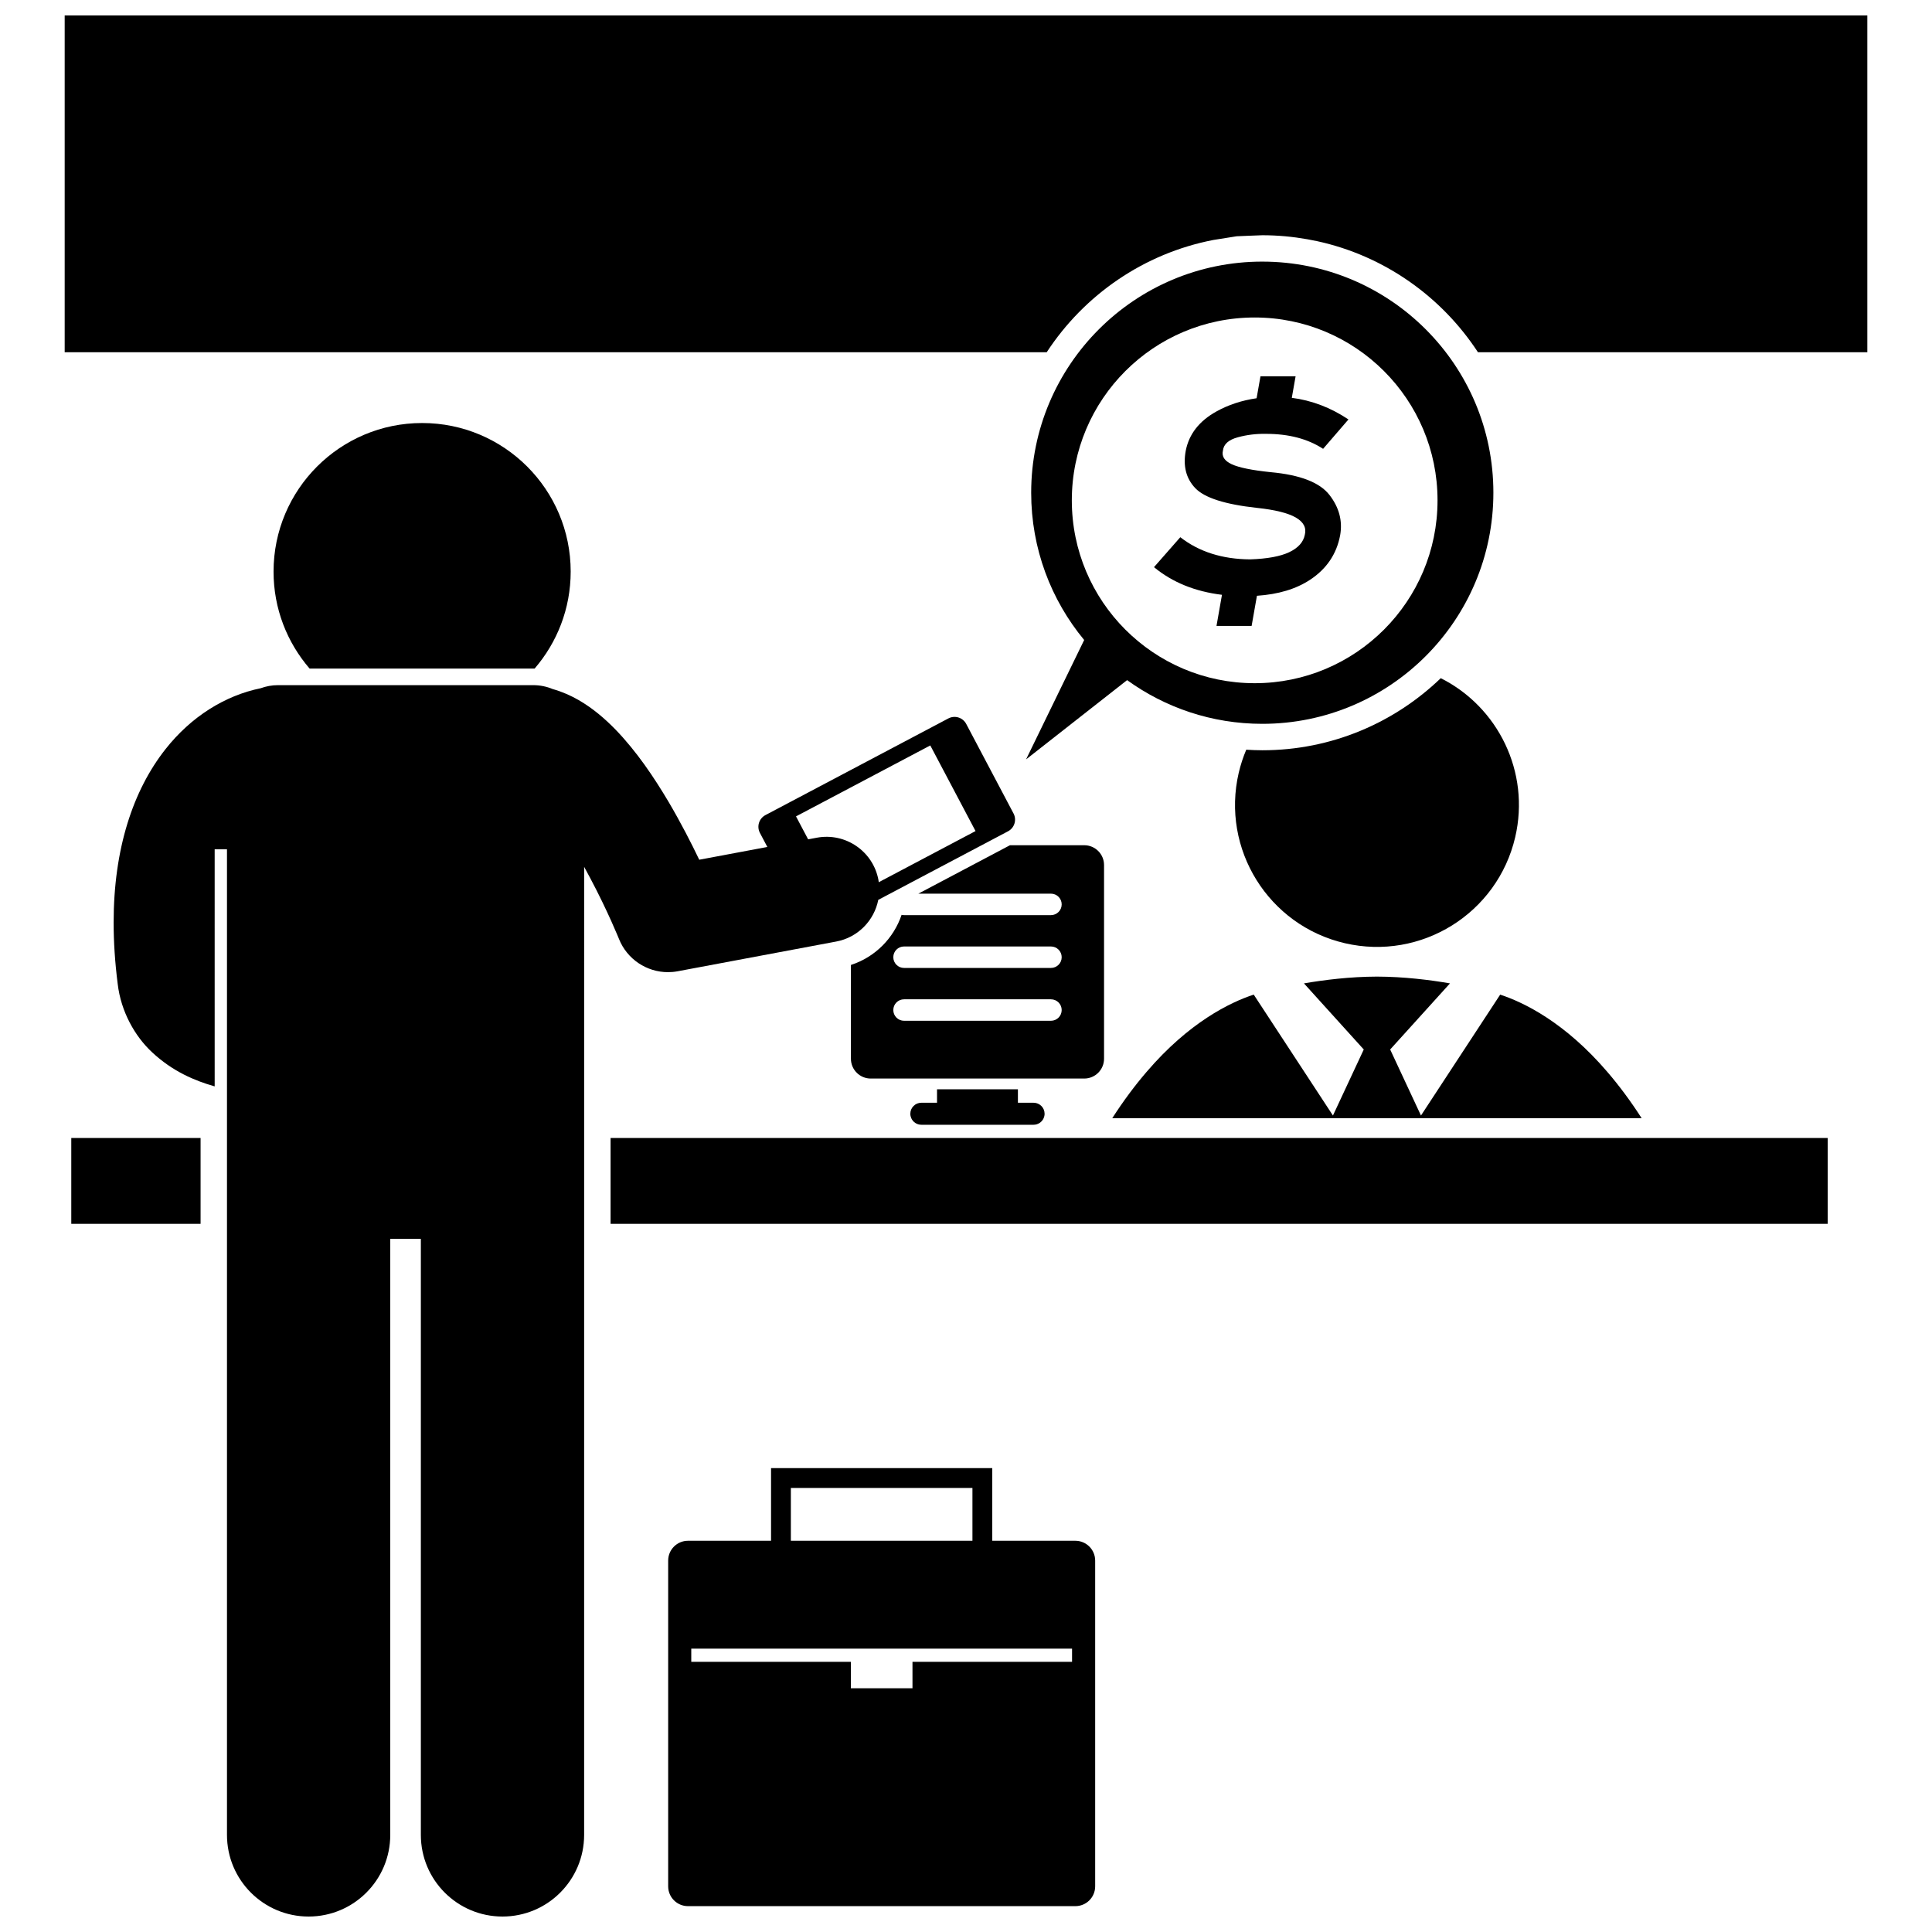 <?xml version="1.0" encoding="UTF-8"?>
<!-- Uploaded to: ICON Repo, www.iconrepo.com, Generator: ICON Repo Mixer Tools -->
<svg width="800px" height="800px" version="1.1" viewBox="144 144 512 512" xmlns="http://www.w3.org/2000/svg">
 <defs>
  <clipPath id="b">
   <path d="m161 148.09h478v89.906h-478z"/>
  </clipPath>
  <clipPath id="a">
   <path d="m174 325h240v326.9h-240z"/>
  </clipPath>
 </defs>
 <path d="m474.27 342.68c-0.82 1.949-1.496 3.984-1.992 6.109-4.711 20.234 7.871 40.457 28.105 45.168 20.234 4.707 40.453-7.871 45.164-28.105 4.019-17.266-4.559-34.512-19.727-42.129-12.277 11.816-28.941 19.105-47.285 19.105-1.438 0-2.856-0.059-4.266-0.148z"/>
 <path d="m579.05 440.33c-2.996-4.66-6.031-8.703-9.047-12.215-11.273-13.195-22.203-18.484-28.438-20.527l-20.992 32.039-8.164-17.5 15.852-17.52c-5.273-0.91-12.141-1.777-19.348-1.797-7.203 0.02-14.078 0.891-19.352 1.797l15.852 17.52-8.168 17.5-20.992-32.043c-6.231 2.035-17.164 7.328-28.441 20.531-3.016 3.512-6.051 7.551-9.047 12.211z"/>
 <path d="m162.89 445.58h34.266v22.75h-34.266z"/>
 <path d="m305.81 445.58h322.55v22.75h-322.55z"/>
 <g clip-path="url(#b)">
  <path d="m493.05 207.91c17.77 3.867 32.969 14.676 42.621 29.434h103.19v-89.246h-477.72v89.246h260.25c9.93-15.188 25.734-26.188 44.168-29.75l6.172-0.98c0.559-0.016 6.246-0.273 6.809-0.273 4.082 0 8.07 0.379 11.957 1.07z"/>
 </g>
 <path d="m387.37 380.83h35.145c1.57 0 2.844 1.273 2.844 2.844 0 1.57-1.273 2.844-2.844 2.844h-38.934c-0.223 0-0.438-0.031-0.648-0.078-2.078 6.164-6.977 11.195-13.426 13.281l-0.004 24.855c0 2.898 2.352 5.25 5.25 5.25h56.582c2.898 0 5.25-2.352 5.25-5.25v-51.332c0-2.898-2.352-5.25-5.25-5.25h-19.68zm35.145 33.684h-38.934c-1.57 0-2.844-1.273-2.844-2.844s1.273-2.844 2.844-2.844h38.934c1.57 0 2.844 1.273 2.844 2.844s-1.273 2.844-2.844 2.844zm0-14h-38.934c-1.57 0-2.844-1.273-2.844-2.844s1.273-2.844 2.844-2.844h38.934c1.57 0 2.844 1.273 2.844 2.844 0 1.574-1.273 2.844-2.844 2.844z"/>
 <path d="m392.32 432.67v3.57h-4.156c-1.613 0-2.918 1.305-2.918 2.918 0 0.414 0.09 0.809 0.246 1.164 0.449 1.027 1.477 1.75 2.672 1.75h29.746c1.195 0 2.223-0.723 2.672-1.75 0.156-0.359 0.246-0.754 0.246-1.164 0-1.613-1.305-2.918-2.918-2.918h-4.152v-3.57z"/>
 <g clip-path="url(#a)">
  <path d="m200.89 369.08h3.262v261.19c0 11.953 9.688 21.633 21.633 21.633 11.949 0 21.637-9.684 21.637-21.633v-157.96h8.109v157.96c0 11.953 9.688 21.633 21.633 21.633 11.949 0 21.637-9.684 21.637-21.633l0.004-256.55c0.543 0.973 1.062 1.938 1.559 2.891 2.348 4.406 4.305 8.543 5.652 11.539 0.672 1.496 1.191 2.707 1.535 3.519 0.172 0.41 0.305 0.723 0.387 0.922 0.082 0.199 0.102 0.25 0.102 0.25 2.156 5.383 7.356 8.793 12.988 8.793 0.855 0 1.719-0.078 2.586-0.242l41.996-7.875c5.789-1.086 10.066-5.598 11.145-11.047l34.379-18.164c1.711-0.902 2.363-3.023 1.461-4.731l-12.535-23.723c-0.902-1.711-3.023-2.363-4.731-1.461l-48.477 25.617c-1.711 0.902-2.363 3.023-1.461 4.731l1.965 3.715-18.047 3.383c-2.121-4.43-4.879-9.82-8.129-15.34-3.91-6.574-8.441-13.332-14.047-19.141-2.828-2.898-5.945-5.598-9.754-7.809-2.043-1.18-4.359-2.223-6.906-2.941-1.598-0.668-3.352-1.035-5.191-1.035h-67.605c-1.617 0-3.164 0.297-4.602 0.82-9.418 1.926-18.414 7.496-25.23 16.16-8.621 10.938-13.738 26.449-13.73 45.957 0 5.117 0.348 10.531 1.078 16.25 0.859 7.352 4.57 13.871 9.082 18.078 5.473 5.125 11.41 7.594 16.617 9.066zm154.06-8.73 35.586-18.801 11.992 22.691-25.648 13.555c-0.031-0.203-0.047-0.406-0.086-0.613-1.422-7.598-8.742-12.605-16.34-11.18l-2.289 0.43z"/>
 </g>
 <path d="m226.05 321.18h59.629c5.949-6.898 9.559-15.875 9.559-25.703 0-21.746-17.625-39.371-39.371-39.371-21.746 0-39.371 17.625-39.371 39.371-0.004 9.828 3.602 18.805 9.555 25.703z"/>
 <path d="m434.23 557.57c0-2.898-2.352-5.25-5.25-5.25h-22.023v-19.25h-58.621v19.25h-22.016c-2.898 0-5.25 2.352-5.25 5.25v86.328c0 2.898 2.352 5.25 5.25 5.25h102.66c2.898 0 5.25-2.352 5.25-5.25zm-80.645-19.25h48.121v14h-48.121zm-26.391 42.582h100.91v3.5h-42.289v7h-16.332v-7h-42.289z"/>
 <path d="m478.52 213.33c-33.824 0-61.246 27.426-61.246 61.246 0 14.832 5.273 28.434 14.043 39.031l-15.395 31.637 26.773-21.004c10.074 7.281 22.441 11.582 35.82 11.582 33.828 0 61.246-27.426 61.246-61.25 0.008-33.816-27.414-61.242-61.242-61.242zm46.441 63.266c0 26.766-21.695 48.461-48.457 48.461-26.766 0-48.461-21.695-48.461-48.461 0-26.762 21.695-48.457 48.461-48.457 26.762 0 48.457 21.699 48.457 48.457z"/>
 <path d="m472.02 259.89c2.43-0.664 4.938-0.969 7.523-0.914 6.004 0 11.031 1.324 15.094 3.969l6.715-7.785c-4.723-3.156-9.73-5.055-15.012-5.731l1.008-5.711h-9.309l-1.027 5.82c-3.918 0.57-7.484 1.734-10.691 3.527-4.516 2.519-7.207 5.965-8.078 10.34-0.77 4.066 0.07 7.387 2.516 9.957 2.445 2.566 7.887 4.309 16.324 5.227 4.793 0.508 8.227 1.359 10.309 2.555 2.078 1.195 2.875 2.734 2.391 4.613-0.395 1.934-1.766 3.461-4.125 4.578-2.363 1.121-5.816 1.754-10.371 1.906-7.367-0.051-13.531-2.008-18.496-5.875l-6.969 7.938c4.883 4.035 10.898 6.461 18.012 7.328l-1.449 8.238h9.309l1.406-7.981c5.652-0.379 10.344-1.781 14.059-4.227 4.402-2.898 7.066-6.844 7.996-11.824 0.672-3.816-0.277-7.375-2.848-10.684-2.574-3.305-7.762-5.312-15.57-6.023-4.945-0.508-8.383-1.211-10.312-2.098-1.93-0.891-2.707-2.098-2.336-3.621 0.188-1.695 1.5-2.863 3.934-3.523z"/>
</svg>